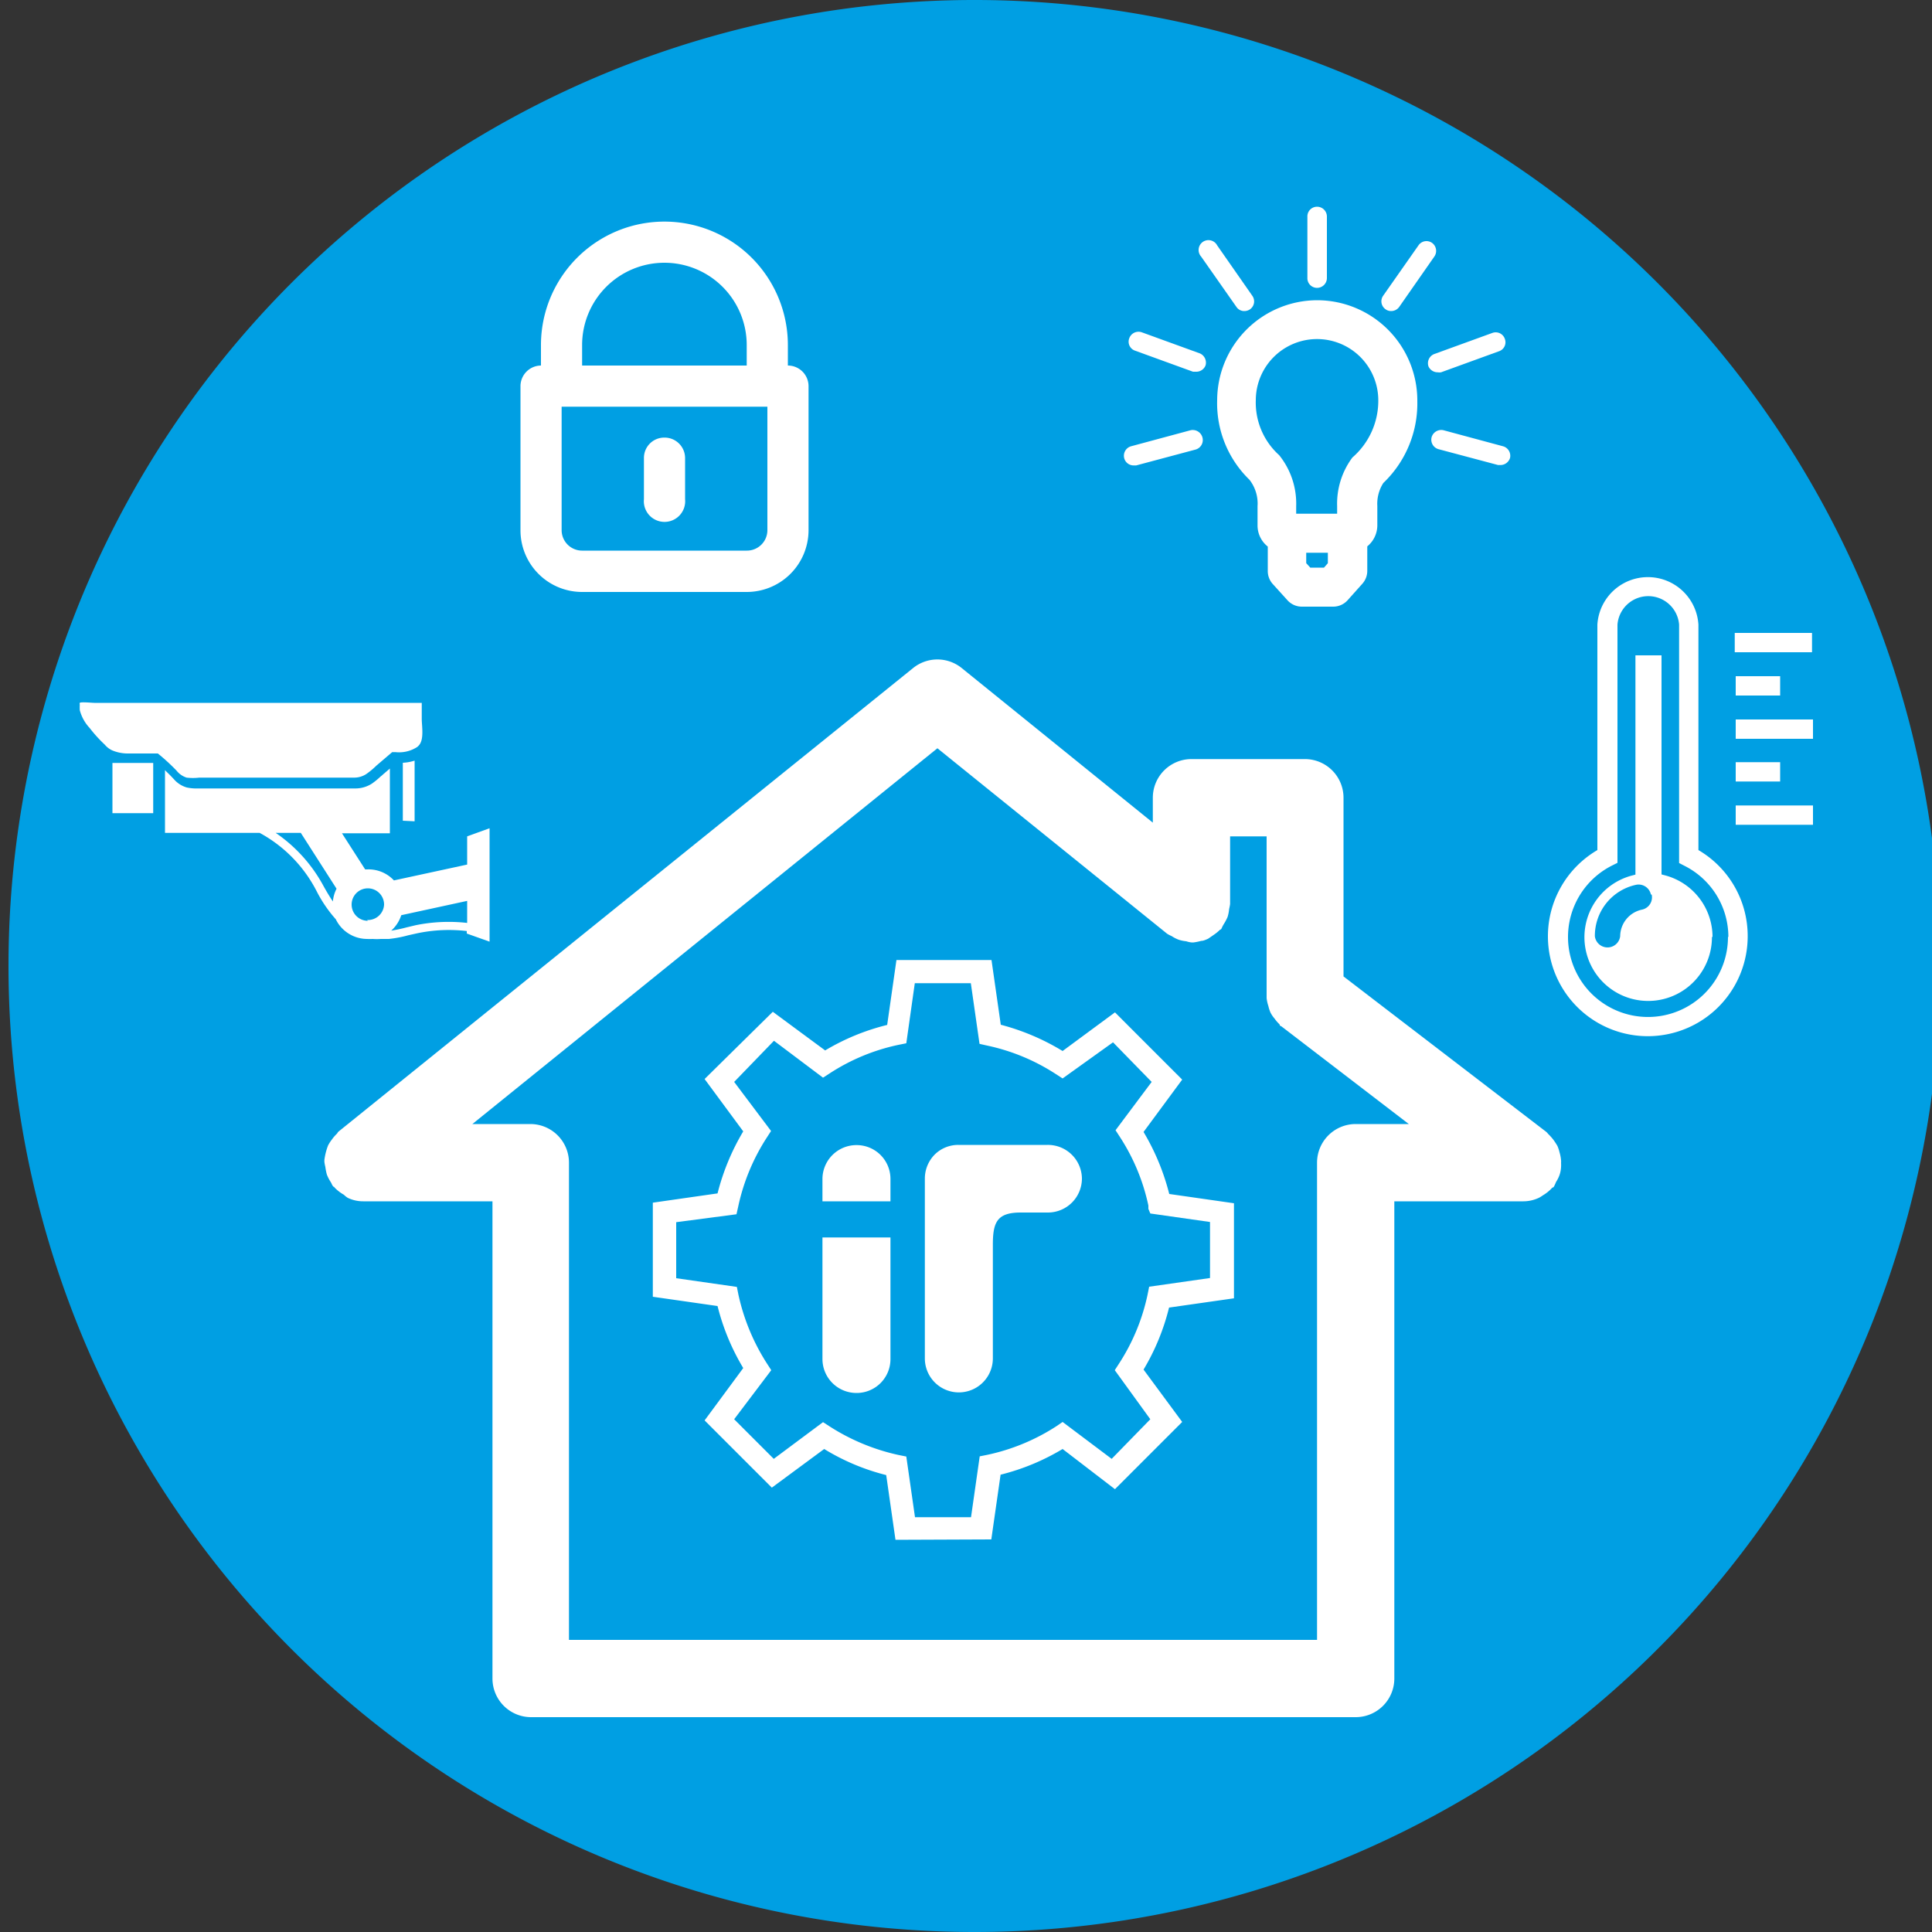 <svg id="Layer_1" data-name="Layer 1" xmlns="http://www.w3.org/2000/svg" viewBox="0 0 100 100"><rect x="0" y="0" width="100" height="100" fill="#333333" stroke="none"/><defs><style>.cls-1{fill:#009fe3;}.cls-2{fill:#fff;}</style></defs><path class="cls-1" d="M50.44,100a50,50,0,1,0-50-50,50,50,0,0,0,50,50"/><path class="cls-2" d="M93.79,32.76v1h-4v-1ZM92.14,35h-2.3v1h2.3Zm-2.3,3.24h4v-1h-4Zm2.3,1.21h-2.3v1h2.3Zm-2.3,3.24h4v-1h-4Zm.62,5.81A5.17,5.17,0,1,1,82.68,44V32.33a2.62,2.62,0,0,1,5.23,0V44a5.15,5.15,0,0,1,2.55,4.45Zm-1,0a4.12,4.12,0,0,0-2.28-3.69l-.27-.14V32.33a1.6,1.6,0,0,0-3.19,0V44.66l-.28.14a4.14,4.14,0,1,0,6,3.69Zm-.85,0a3.3,3.3,0,1,1-4.15-3.18l.19-.05V33.92H86V45.26l.19.05a3.3,3.3,0,0,1,2.45,3.18ZM85.45,46.3a.65.65,0,0,0-.78-.5,2.7,2.7,0,0,0-2.12,2.66.66.66,0,0,0,1.31,0A1.42,1.42,0,0,1,85,47.08a.65.65,0,0,0,.49-.78Zm0,0"/><path class="cls-2" d="M6.9,39.49H5.82v2.6H7.93V39.49h-1Z"/><path class="cls-2" d="M21.46,42.51V39.37a2.31,2.31,0,0,1-.61.11v3Z"/><path class="cls-2" d="M9.14,39.89a1.09,1.09,0,0,0,.52.36,2.81,2.81,0,0,0,.65,0h8a1.15,1.15,0,0,0,.64-.18,4,4,0,0,0,.53-.44l.82-.7h.17a1.72,1.72,0,0,0,1.13-.27h0a.76.76,0,0,0,.09-.09c.27-.31.14-1,.14-1.36v-.83H4.88c-.1,0-.7-.06-.75,0a.15.15,0,0,0,0,.09,2.64,2.64,0,0,0,0,.29,2.15,2.15,0,0,0,.51.92,7.22,7.22,0,0,0,.79.87,1.07,1.07,0,0,0,.38.29A2.07,2.07,0,0,0,6.6,39H8.17A10.55,10.55,0,0,1,9.14,39.89Z"/><path class="cls-2" d="M24.18,43.29v1.46l-3.79.82A1.8,1.8,0,0,0,19,45H18.9l-1.2-1.87h2.48V39.78l-.35.3a1.49,1.49,0,0,1-.14.12,3.83,3.83,0,0,1-.44.36,1.58,1.58,0,0,1-.88.25H10.26a2.39,2.39,0,0,1-.59-.05A1.38,1.38,0,0,1,9,40.33l-.2-.21c-.09-.09-.18-.17-.26-.26v3.25h4.9a7.13,7.13,0,0,1,2.94,3,6.86,6.86,0,0,0,1,1.47A1.81,1.81,0,0,0,19,48.6a2.58,2.58,0,0,0,.29,0,2.86,2.86,0,0,0,.42,0l.42,0a6.29,6.29,0,0,0,1-.19l.45-.1a8,8,0,0,1,2.58-.12v.13l1.18.42V42.87Zm-6.95,3.37c-.17-.25-.33-.52-.48-.79a7.82,7.82,0,0,0-2.48-2.76h1.3L17.42,46A1.77,1.77,0,0,0,17.23,46.66Zm1.81,1a.84.84,0,1,1,.84-.84A.84.84,0,0,1,19,47.62Zm5.14.11a8.54,8.54,0,0,0-2.67.12l-.46.11a7.6,7.6,0,0,1-.8.17,1.85,1.85,0,0,0,.52-.8l3.41-.74Z"/><path class="cls-2" d="M46.35,79.7l-.48-3.35A11.46,11.46,0,0,1,42.66,75l-2.71,2-3.48-3.48,2-2.71a11.77,11.77,0,0,1-1.33-3.21l-3.35-.48V62.25l3.35-.48a12,12,0,0,1,1.33-3.21l-2-2.71L40,52.37l2.71,2a11.69,11.69,0,0,1,3.21-1.32l.48-3.36h4.92l.48,3.35A12,12,0,0,1,55,54.4l2.71-2,3.48,3.48-2,2.71a12,12,0,0,1,1.33,3.21l3.35.48v4.92l-3.36.48a11.69,11.69,0,0,1-1.32,3.21l2,2.71-3.48,3.48L55,75a11.72,11.72,0,0,1-3.21,1.33l-.48,3.35ZM42.6,73.61l.34.22a10.89,10.89,0,0,0,3.57,1.48l.4.08.45,3.14h2.9l.45-3.15.4-.08a10.65,10.65,0,0,0,3.57-1.48L55,73.6l2.54,1.91,2-2.05L57.7,70.92l.22-.34A10.56,10.56,0,0,0,59.4,67l.08-.4,3.15-.45v-2.9l-3.09-.44-.1-.24,0-.17a10.51,10.51,0,0,0-1.48-3.56l-.22-.34L59.61,56l-2-2.05L55,55.82l-.34-.22a10.51,10.51,0,0,0-3.56-1.48l-.4-.09-.45-3.14h-2.9L46.91,54l-.4.08a10.48,10.48,0,0,0-3.57,1.48l-.34.22-2.54-1.91L38,56l1.91,2.54-.22.34a10.65,10.65,0,0,0-1.48,3.57l-.09.4L35,63.26v2.9l3.14.45.08.4a10.89,10.89,0,0,0,1.48,3.57l.22.34L38,73.46l2.05,2.05Z"/><path class="cls-2" d="M56,61a1.76,1.76,0,0,1-1.76,1.76H52.83c-1.23,0-1.44.51-1.44,1.67v5.88a1.76,1.76,0,0,1-3.52,0V61h0a1.77,1.77,0,0,1,.5-1.23h0a1.73,1.73,0,0,1,1.23-.51h4.62A1.76,1.76,0,0,1,56,61Z"/><path class="cls-2" d="M44.34,72.1a1.76,1.76,0,0,1-1.77-1.76V64.05h3.52v6.29A1.75,1.75,0,0,1,44.34,72.1Z"/><path class="cls-2" d="M44.34,59.27A1.75,1.75,0,0,1,46.09,61v1.18H42.57V61A1.76,1.76,0,0,1,44.34,59.27Z"/><path class="cls-2" d="M80.54,61.18a1.73,1.73,0,0,0,.18-.36,1.49,1.49,0,0,0,.08-.41,1.89,1.89,0,0,0,0-.23.53.53,0,0,0,0-.12,2,2,0,0,0-.08-.42,1.83,1.83,0,0,0-.11-.33,3.53,3.53,0,0,0-.21-.32,2.61,2.61,0,0,0-.27-.3.81.81,0,0,0-.09-.1l-10.5-8.05V41.29a2,2,0,0,0-2-2H61.67a2,2,0,0,0-2,2v1.29l-9.89-8a2,2,0,0,0-2.52,0l-29.75,24a.47.47,0,0,0-.06.09,2,2,0,0,0-.27.31,2,2,0,0,0-.2.31,3.23,3.23,0,0,0-.19.75s0,.07,0,.1a2.38,2.38,0,0,0,.05.26,2.83,2.83,0,0,0,.08.4,2.15,2.15,0,0,0,.19.37c.05.07.07.16.13.23s.05,0,.07.06a2.07,2.07,0,0,0,.49.38A1.13,1.13,0,0,0,18,62a1.85,1.85,0,0,0,.81.18h6.68v24.7a2,2,0,0,0,2,2H70.17a2,2,0,0,0,2-2V62.18h6.68a1.9,1.9,0,0,0,.82-.19,2,2,0,0,0,.19-.12,2.09,2.09,0,0,0,.49-.4s.06,0,.09-.07A2.14,2.14,0,0,0,80.54,61.18ZM29.45,62.81V60.18a2,2,0,0,0-2-2h-3L48.52,38.73l11.89,9.6a1.67,1.67,0,0,0,.23.12,1.85,1.85,0,0,0,.37.19,1.8,1.8,0,0,0,.39.08,1.18,1.18,0,0,0,.27.06l.11,0a2.7,2.7,0,0,0,.39-.08c.12,0,.24-.06.36-.11l.29-.2a2.16,2.16,0,0,0,.33-.27s.05,0,.08-.07.07-.15.12-.23a2.47,2.47,0,0,0,.19-.36,2,2,0,0,0,.08-.41,2.38,2.38,0,0,0,.05-.26V43.29h1.89v8.24s0,.08,0,.13a2,2,0,0,0,.09.41,1.93,1.93,0,0,0,.11.34,1.54,1.54,0,0,0,.21.31,1.87,1.87,0,0,0,.26.3s0,.08.09.1l6.6,5.06H70.17a2,2,0,0,0-2,2v24.7H29.45Z"/><path class="cls-2" d="M68.17,15.54A5.19,5.19,0,0,0,63,20.72a5.51,5.51,0,0,0,1.67,4.11,2,2,0,0,1,.42,1.37v1a1.39,1.39,0,0,0,.53,1.09v1.26a1,1,0,0,0,.25.67l.77.85a1,1,0,0,0,.75.33H69a1,1,0,0,0,.75-.33l.76-.85a1,1,0,0,0,.26-.67V28.28a1.41,1.41,0,0,0,.52-1.09v-1A2,2,0,0,1,71.6,25a5.69,5.69,0,0,0,1.76-4.23A5.19,5.19,0,0,0,68.17,15.54Zm.56,13.61-.2.23h-.71l-.21-.23v-.54h1.12ZM70,23.68a4,4,0,0,0-.79,2.52v.39H67.09V26.2a4,4,0,0,0-.88-2.64A3.66,3.66,0,0,1,65,20.72a3.17,3.17,0,0,1,6.34,0A3.88,3.88,0,0,1,70,23.68Z"/><path class="cls-2" d="M68.17,14.9a.51.51,0,0,0,.51-.51V11.21a.51.51,0,0,0-.51-.51.5.5,0,0,0-.5.51v3.18A.5.5,0,0,0,68.17,14.9Z"/><path class="cls-2" d="M72,16.1a.51.51,0,0,0,.42-.21l1.82-2.61a.51.51,0,0,0-.12-.71.5.5,0,0,0-.7.13l-1.83,2.61a.5.5,0,0,0,.13.7A.47.47,0,0,0,72,16.1Z"/><path class="cls-2" d="M64,15.89a.48.48,0,0,0,.41.21.52.52,0,0,0,.29-.09.5.5,0,0,0,.12-.7L63,12.7a.51.51,0,1,0-.83.58Z"/><path class="cls-2" d="M74.42,19.27a.51.51,0,0,0,.17,0l3-1.09a.49.49,0,0,0,.3-.64.5.5,0,0,0-.64-.31l-3,1.09a.51.51,0,0,0-.31.65A.52.52,0,0,0,74.42,19.27Z"/><path class="cls-2" d="M62.1,18.29l-3-1.09a.51.51,0,0,0-.65.31.49.49,0,0,0,.3.64l3,1.09.17,0a.51.51,0,0,0,.48-.33A.52.52,0,0,0,62.1,18.29Z"/><path class="cls-2" d="M61.62,22.27l-3.08.83a.51.51,0,0,0-.35.62.5.5,0,0,0,.49.37l.13,0,3.07-.82a.51.51,0,0,0,.36-.62A.52.52,0,0,0,61.62,22.27Z"/><path class="cls-2" d="M77.8,23.1l-3.08-.83a.52.52,0,0,0-.62.36.51.51,0,0,0,.36.62l3.08.82.13,0a.52.52,0,0,0,.49-.37A.51.51,0,0,0,77.8,23.1Z"/><path class="cls-2" d="M40.78,18.92V17.86a6.39,6.39,0,0,0-12.78,0v1.06A1.07,1.07,0,0,0,26.94,20v7.45a3.19,3.19,0,0,0,3.19,3.19h8.52a3.2,3.2,0,0,0,3.2-3.19V20A1.07,1.07,0,0,0,40.78,18.92ZM34.39,13.6a4.26,4.26,0,0,1,4.26,4.26v1.06H30.13V17.86A4.26,4.26,0,0,1,34.39,13.6Zm4.26,14.9H30.13a1.06,1.06,0,0,1-1.06-1.06V21.05H39.72v6.39A1.06,1.06,0,0,1,38.65,28.5Z"/><path class="cls-2" d="M34.39,22.65a1.05,1.05,0,0,0-1.06,1.06v2.13a1.07,1.07,0,1,0,2.13,0V23.71A1.06,1.06,0,0,0,34.39,22.65Z"/></svg>